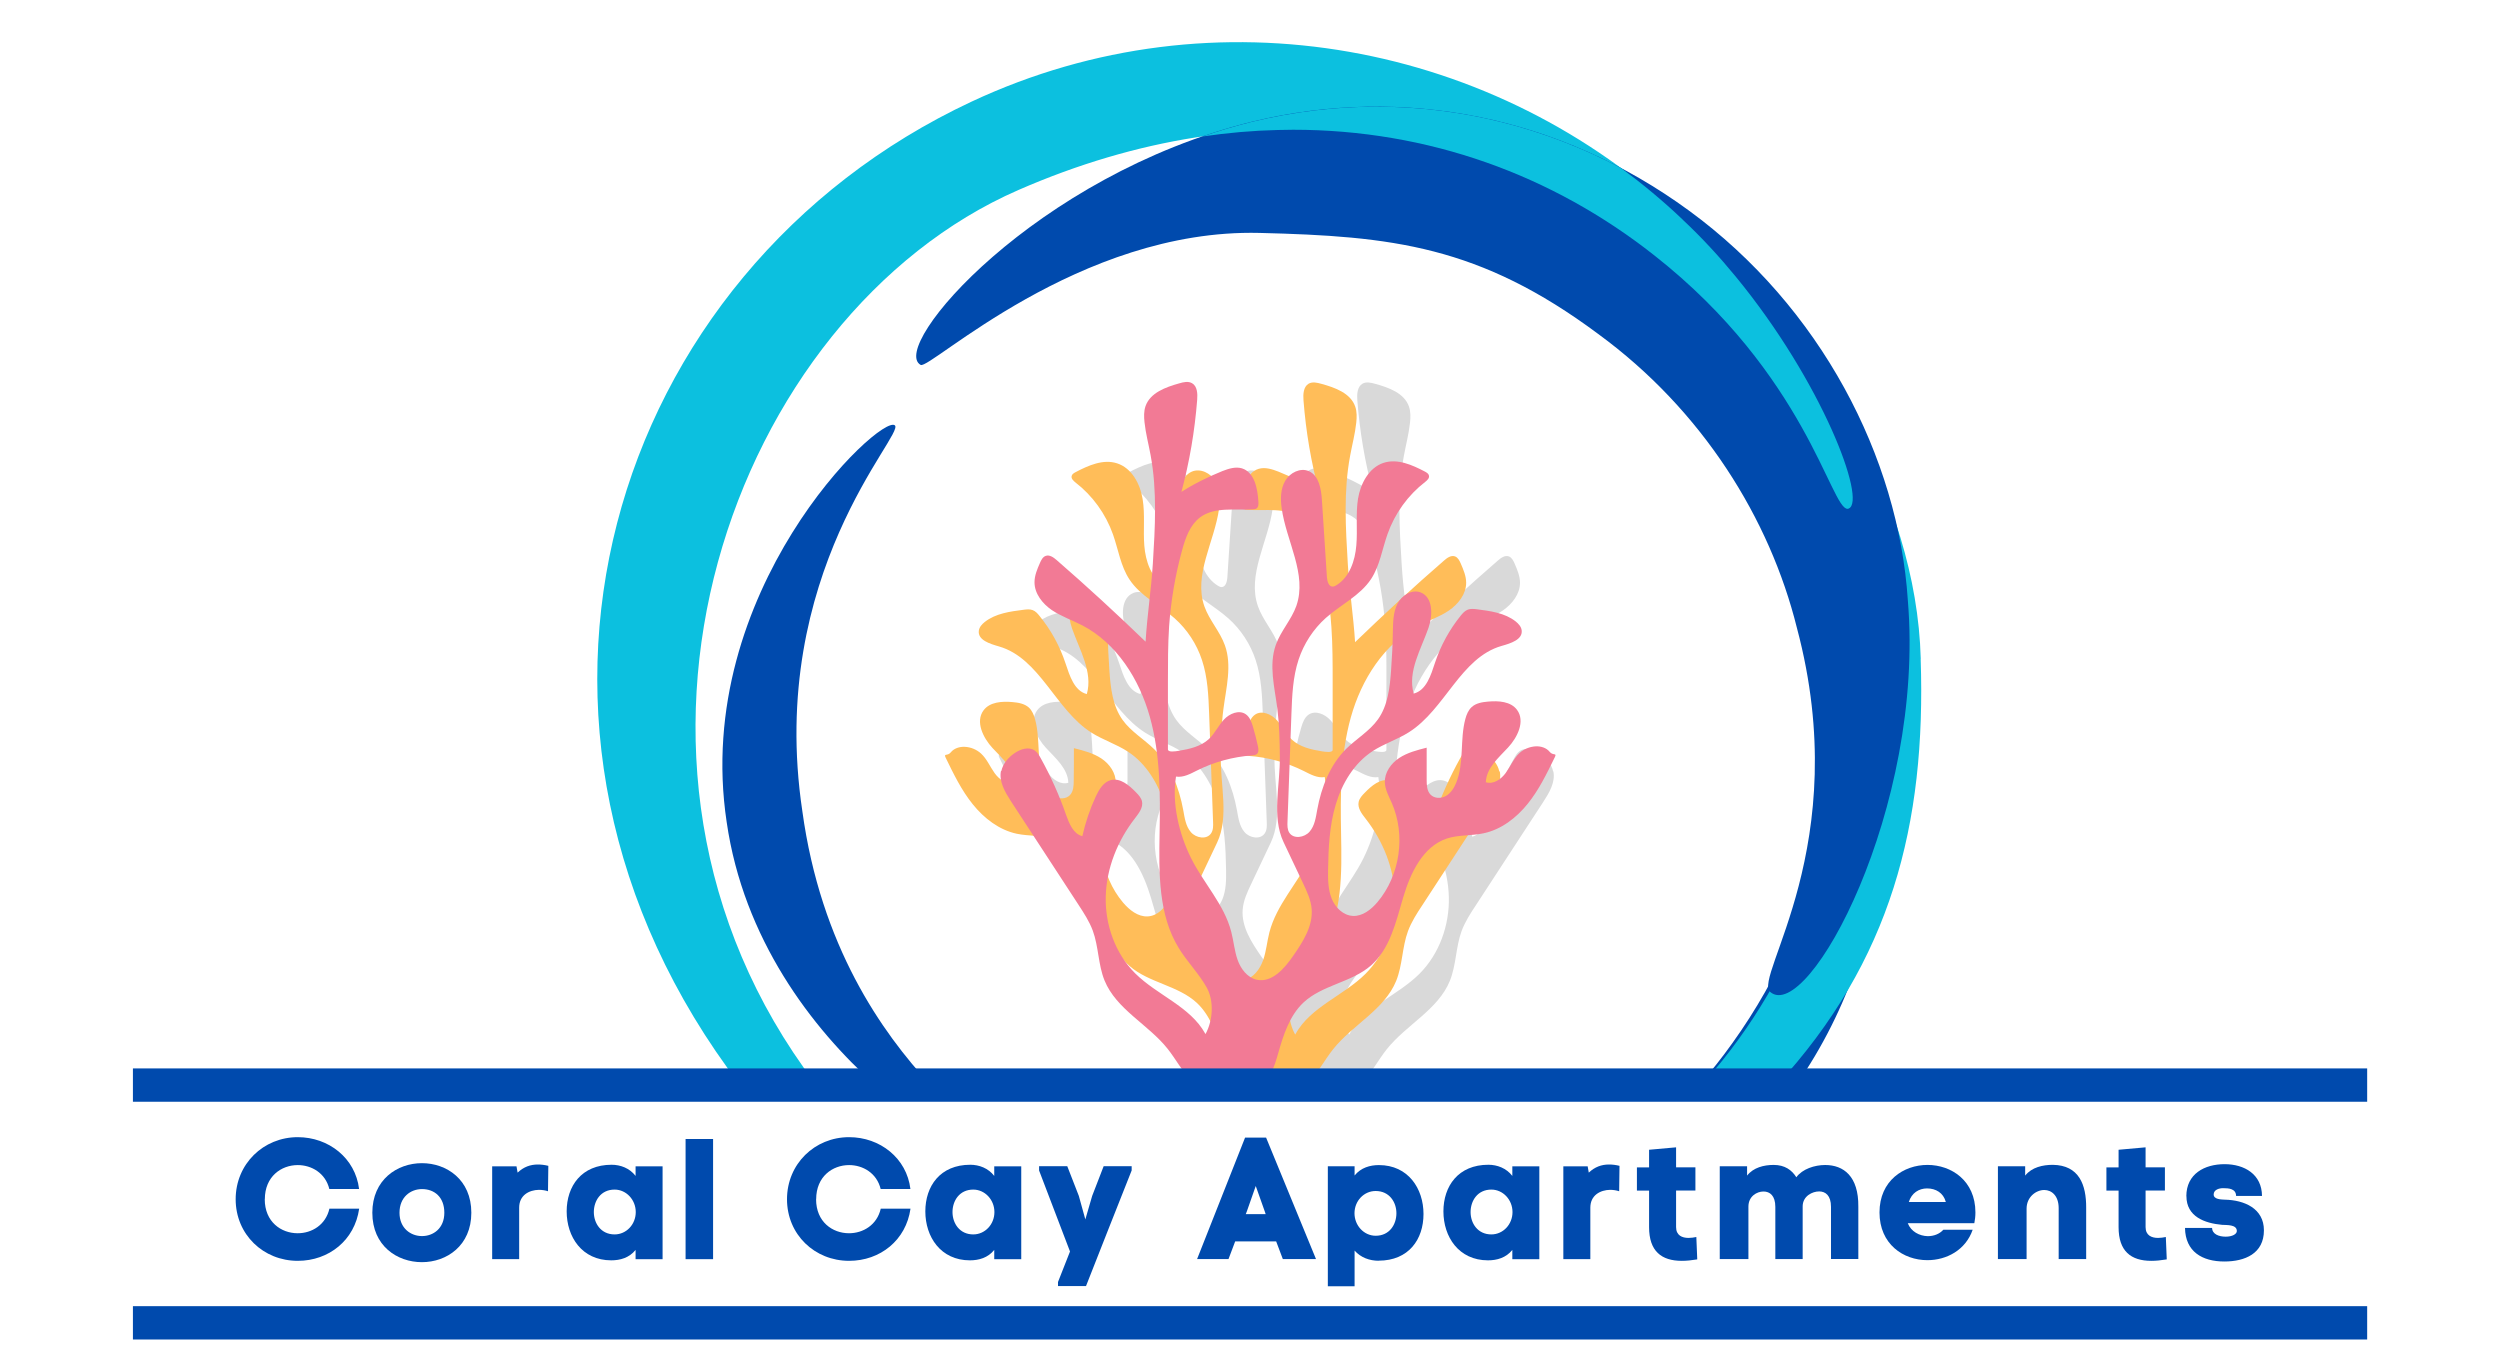 <?xml version="1.0" encoding="UTF-8"?>
<svg id="logos" xmlns="http://www.w3.org/2000/svg" viewBox="0 0 300 163.8">
  <defs>
    <style>
      .cls-1 {
        fill: none;
        stroke: #004aad;
        stroke-width: 4px;
      }

      .cls-2 {
        fill: #0cc0df;
      }

      .cls-2, .cls-3, .cls-4, .cls-5, .cls-6 {
        stroke-width: 0px;
      }

      .cls-3 {
        fill: #d9d9d9;
      }

      .cls-4 {
        fill: #ffbd59;
      }

      .cls-5 {
        fill: #f27a95;
      }

      .cls-6 {
        fill: #004aad;
      }
    </style>
  </defs>
  <path class="cls-1" d="m15.95,158.74h268.11"/>
  <path class="cls-6" d="m31.78,143.91c0-2.74,1.98-4.1,3.95-4.1,1.65,0,3.32.95,3.79,2.87h3.57c-.45-3.71-3.65-6.22-7.36-6.22-4.12,0-7.45,3.21-7.45,7.45s3.33,7.39,7.45,7.39c3.75,0,6.84-2.49,7.37-6.26h-3.57c-.45,1.96-2.12,2.95-3.81,2.95-1.98,0-3.95-1.36-3.95-4.08h0Z"/>
  <path class="cls-6" d="m56.56,145.53c0-3.98-2.97-5.95-5.93-5.95s-5.95,1.98-5.95,5.95,2.98,5.93,5.95,5.93,5.93-1.98,5.93-5.93Zm-8.62,0c0-1.89,1.34-2.84,2.7-2.84,1.48,0,2.68.95,2.68,2.84s-1.34,2.8-2.68,2.8-2.7-.93-2.7-2.8Z"/>
  <path class="cls-6" d="m62.11,140.7l-.13-.74h-2.92v11.14h3.24v-6.18c0-1.5,1.2-2.12,2.37-2.14.37,0,.76.06,1.09.17l.04-3.05c-.44-.11-.87-.16-1.25-.16-.91,0-1.71.29-2.43.97h0Z"/>
  <path class="cls-6" d="m73.4,139.77c-3.62,0-5.4,2.56-5.4,5.6s1.83,5.87,5.35,5.87c1.07,0,2.16-.3,2.92-1.25v1.11h3.24v-11.14h-3.24v1.15c-.72-.93-1.8-1.34-2.89-1.34h0Zm.35,8.36c-1.64,0-2.49-1.34-2.49-2.68s.82-2.7,2.49-2.7c1.4,0,2.54,1.22,2.54,2.7s-1.13,2.68-2.54,2.68Z"/>
  <path class="cls-6" d="m85.57,136.68h-3.3v14.42h3.3v-14.42Z"/>
  <path class="cls-6" d="m97.94,143.91c0-2.74,1.98-4.1,3.95-4.1,1.65,0,3.32.95,3.79,2.87h3.57c-.45-3.71-3.65-6.22-7.36-6.22-4.12,0-7.45,3.21-7.45,7.45s3.33,7.39,7.45,7.39c3.75,0,6.84-2.49,7.37-6.26h-3.57c-.45,1.96-2.12,2.95-3.81,2.95-1.98,0-3.95-1.36-3.95-4.08h0Z"/>
  <path class="cls-6" d="m116.44,139.77c-3.62,0-5.4,2.56-5.4,5.6s1.83,5.87,5.35,5.87c1.07,0,2.16-.3,2.92-1.25v1.11h3.24v-11.14h-3.24v1.15c-.72-.93-1.8-1.34-2.89-1.34h0Zm.35,8.36c-1.64,0-2.49-1.34-2.49-2.68s.82-2.7,2.49-2.7c1.4,0,2.54,1.22,2.54,2.7s-1.13,2.68-2.54,2.68Z"/>
  <path class="cls-6" d="m135.8,140.46v-.52h-3.36l-1.38,3.57-.82,2.82-.78-2.82-1.39-3.57h-3.38v.52l3.71,9.72-1.44,3.66v.49h3.36c1.81-4.63,3.65-9.25,5.48-13.88h0Z"/>
  <path class="cls-6" d="m149.41,136.51l-5.76,14.58h3.77l.8-2.12h4.92l.8,2.12h3.98l-5.99-14.58h-2.53Zm1.28,5.81l1.11,3.13.08.25h-2.39l.13-.33,1.07-3.05Z"/>
  <path class="cls-6" d="m165.43,151.28c3.62,0,5.39-2.56,5.39-5.6s-1.83-5.87-5.35-5.87c-1.07,0-2.16.31-2.92,1.25v-1.11h-3.21v14.4h3.21v-4.28c.74.84,1.8,1.22,2.89,1.22h0Zm-.35-8.36c1.64,0,2.49,1.33,2.49,2.67s-.82,2.7-2.49,2.7c-1.4,0-2.54-1.22-2.54-2.7s1.13-2.67,2.54-2.67Z"/>
  <path class="cls-6" d="m178.61,139.77c-3.62,0-5.4,2.56-5.4,5.6s1.83,5.87,5.35,5.87c1.07,0,2.16-.3,2.92-1.25v1.11h3.24v-11.14h-3.24v1.15c-.72-.93-1.8-1.34-2.89-1.34h0Zm.35,8.36c-1.64,0-2.49-1.34-2.49-2.68s.82-2.7,2.49-2.7c1.4,0,2.54,1.22,2.54,2.7s-1.13,2.68-2.54,2.68Z"/>
  <path class="cls-6" d="m190.65,140.7l-.13-.74h-2.92v11.14h3.24v-6.18c0-1.5,1.2-2.12,2.37-2.14.37,0,.76.06,1.09.17l.04-3.05c-.44-.11-.87-.16-1.25-.16-.91,0-1.71.29-2.43.97h0Z"/>
  <path class="cls-6" d="m203.67,151.12l-.11-2.68c-.29.06-.62.11-.93.11-.78,0-1.5-.3-1.5-1.3v-4.39h2.32v-2.78h-2.32v-2.4l-3.24.29v2.12h-1.46v2.78h1.46v4.39c0,2.88,1.48,4.04,3.93,4.04.55,0,1.17-.06,1.83-.17h0Z"/>
  <path class="cls-6" d="m209.65,141.06v-1.11h-3.28v11.14h3.44v-6.3c0-1.23,1.01-1.81,1.81-1.81.76,0,1.42.49,1.42,1.85v6.26h3.28v-6.35c.02-1.22,1.17-1.77,1.98-1.77.76,0,1.42.49,1.42,1.85v6.26h3.28v-6.28c.04-3.65-1.77-5-3.98-5-1.25,0-2.73.47-3.46,1.47-.54-.87-1.39-1.48-2.72-1.48-1.17,0-2.43.31-3.19,1.28h0Z"/>
  <path class="cls-6" d="m237.05,145.49c0-3.81-2.89-5.7-5.75-5.7s-5.76,1.89-5.76,5.7,2.86,5.73,5.75,5.73c2.31,0,4.59-1.22,5.43-3.65h-3.52c-.47.52-1.15.77-1.88.77-.99-.03-1.99-.54-2.39-1.56h7.99c.08-.41.13-.82.13-1.28h0Zm-3.54-1.25h-4.45c.33-1.09,1.22-1.63,2.18-1.63,1.05,0,1.96.52,2.26,1.63h0Z"/>
  <path class="cls-6" d="m243.02,141.06v-1.11h-3.27v11.14h3.44v-6.05c0-1.42,1.15-2.24,2.12-2.24.88,0,1.73.68,1.73,2.18v6.11h3.3v-6.14c.02-2.78-.85-5.13-4.01-5.17-1.19,0-2.51.29-3.3,1.28h0Z"/>
  <path class="cls-6" d="m260.01,151.12l-.11-2.68c-.29.06-.62.11-.93.11-.78,0-1.5-.3-1.5-1.3v-4.39h2.32v-2.78h-2.32v-2.4l-3.24.29v2.12h-1.46v2.78h1.46v4.39c0,2.88,1.48,4.04,3.93,4.04.55,0,1.17-.06,1.83-.17h0Z"/>
  <path class="cls-6" d="m262.37,143.54c0,2.45,2.18,3.25,4.28,3.44.54.04,1.77-.06,1.77.74,0,.37-.54.68-1.34.68s-1.61-.29-1.63-1.05h-3.25c.04,2.84,2.06,4.03,4.72,4.03,2.47,0,4.75-.95,4.75-3.74,0-2.64-2.37-3.63-4.69-3.68-.47-.02-1.34-.04-1.34-.62s.66-.76,1.13-.76c.68,0,1.55.06,1.56.93h3.11c-.02-2.59-2.1-3.81-4.49-3.81s-4.59,1.15-4.59,3.85v-.02Z"/>
  <g>
    <path class="cls-3" d="m163.57,129.7c1.13-1.11,1.86-2.56,2.84-3.79,2.34-2.94,6.15-4.73,7.57-8.2.77-1.9.71-4.06,1.41-5.98.41-1.1,1.05-2.1,1.7-3.08,2.7-4.14,5.39-8.27,8.09-12.4.73-1.12,1.49-2.39,1.22-3.7l-.02.04c-.18-.91-.85-1.65-1.6-2.17-.71-.48-1.69-.8-2.4-.3-.32.22-.52.57-.71.91-1.2,2.17-2.23,4.44-3.04,6.79-.38,1.06-.87,2.31-1.96,2.58-.37-1.64-.91-3.25-1.62-4.78-.38-.83-.91-1.72-1.8-1.95-1.13-.29-2.19.61-3.01,1.46-.31.31-.63.66-.73,1.09-.16.74.38,1.43.84,2.03,2.08,2.66,3.42,5.97,3.51,9.37.09,3.4-1.14,6.85-3.53,9.24-2.64,2.63-6.59,3.96-8.4,7.22-.02.03-.03.04-.04.07-.9-1.64-1.05-3.98-.15-5.58.95-1.71,2.36-3.1,3.37-4.76,2.45-4.01,2.37-9.03,2.28-13.75-.09-4.69-.09-9.46,1.17-13.98,1.26-4.51,3.97-8.82,8.11-10.98,1.21-.63,2.52-1.07,3.65-1.83,1.13-.77,2.08-1.98,2.08-3.34,0-.8-.33-1.57-.65-2.31-.15-.34-.33-.71-.68-.85-.46-.18-.96.17-1.33.5-3.65,3.16-7.2,6.43-10.67,9.79-.19-3.16-.68-6.18-.87-9.35-.27-4.35-.53-8.76.27-13.04.24-1.31.59-2.61.73-3.94.07-.64.09-1.32-.12-1.93-.55-1.62-2.41-2.29-4.05-2.74-.51-.14-1.07-.28-1.53-.02-.63.37-.68,1.27-.62,2,.29,3.74.91,7.44,1.89,11.05-1.39-.93-3.35-1.88-4.91-2.5-.75-.29-1.58-.56-2.36-.33-1.53.46-1.89,2.45-1.98,4.06-.02.26,0,.56.19.73.13.11.3.13.46.13,2.17.14,4.6-.34,6.35.97,1.21.9,1.74,2.44,2.14,3.9.83,2.99,1.36,6.08,1.57,9.19.15,2.2.15,4.41.14,6.61v8.13c0,.38-.91.24-1.29.18-1.3-.21-2.67-.52-3.64-1.42-.71-.67-1.13-1.61-1.8-2.33-.66-.72-1.8-1.21-2.61-.65-.49.34-.71.95-.88,1.53-.23.78-.43,1.56-.6,2.36-.06.3-.11.67.13.88.15.14.38.16.6.18,2.29.16,4.55.78,6.6,1.81.8.4,1.64.88,2.52.73.53,3.2-.36,6.86-1.8,9.77-1.5,3.02-3.99,5.58-4.83,8.86-.29,1.11-.38,2.28-.76,3.36-.38,1.08-1.16,2.12-2.27,2.38-1.81.42-3.34-1.32-4.4-2.86-1.16-1.68-2.37-3.55-2.22-5.59.08-1.1.56-2.13,1.04-3.13.78-1.64,1.56-3.29,2.34-4.94,1.44-3.04.38-6.9.44-10.26.03-1.92.06-3.84.3-5.75.33-2.56,1.05-5.22.18-7.65-.59-1.66-1.87-3.01-2.46-4.67-1.33-3.78,1.21-7.75,1.76-11.73.16-1.12.14-2.31-.43-3.29-.56-.97-1.82-1.6-2.85-1.15-1.22.54-1.47,2.14-1.56,3.47-.21,3.09-.4,6.18-.6,9.27-.04.48-.21,1.1-.68,1.11-.16,0-.31-.07-.45-.16-1.58-.96-2.25-2.94-2.4-4.8-.15-1.86.1-3.74-.2-5.58-.29-1.83-1.31-3.74-3.07-4.31-1.66-.54-3.44.25-4.98,1.06-.2.11-.42.23-.46.46-.08.31.21.58.46.78,2.05,1.58,3.63,3.77,4.5,6.23.64,1.81.92,3.81,1.98,5.41,1.33,2.01,3.64,3.07,5.43,4.67,1.5,1.34,2.64,3.08,3.27,5,.69,2.08.78,4.32.86,6.52l.47,12.9c.02.46.03.97-.23,1.36-.52.8-1.81.59-2.43-.13-.62-.71-.75-1.72-.92-2.65-.49-2.69-1.54-5.37-3.47-7.29-1.23-1.22-2.8-2.12-3.81-3.53-1.2-1.68-1.44-3.85-1.58-5.92-.11-1.53-.18-3.07-.21-4.59-.02-1.14-.03-2.34-.55-3.36-.52-1.02-1.73-1.78-2.79-1.37-1.49.58-1.47,2.73-.94,4.25.91,2.59,2.53,5.25,1.78,7.89-1.51-.38-2.06-2.21-2.56-3.7-.68-2.06-1.74-3.99-3.11-5.67-.23-.29-.49-.59-.84-.71-.34-.13-.71-.08-1.06-.04-1.64.21-3.38.44-4.68,1.47-.34.27-.65.61-.71,1.05-.14,1.12,1.33,1.57,2.41,1.88,4.92,1.41,6.78,7.61,11.11,10.35,1.39.88,3,1.38,4.39,2.29,2.2,1.45,3.65,3.85,4.4,6.39.76,2.53.88,5.21.92,7.86.02,1.16,0,2.35-.43,3.43-.44,1.08-1.39,2.02-2.54,2.08-1.17.06-2.2-.77-2.96-1.66-2.72-3.22-3.41-8.03-1.71-11.9.35-.79.8-1.58.83-2.45.04-1.19-.74-2.29-1.72-2.94-.98-.65-2.15-.95-3.3-1.24,0,1.3,0,2.59,0,3.88,0,.62-.03,1.3-.46,1.75-.46.49-1.28.5-1.86.16-.58-.34-.97-.95-1.22-1.57-.98-2.4-.43-5.16-1.1-7.66-.14-.53-.36-1.06-.76-1.43-.53-.48-1.28-.6-1.98-.66-1.25-.11-2.71-.02-3.46.99-1.01,1.35-.07,3.3,1.08,4.53,1.14,1.23,2.6,2.47,2.66,4.16-.91.29-1.86-.38-2.41-1.15-.56-.78-.93-1.71-1.63-2.36-.53-.48-1.23-.77-1.95-.8-.62-.03-1.29.18-1.67.66-.39.49-.89.08-.62.64.95,1.95,1.9,3.92,3.26,5.6,1.36,1.69,3.17,3.08,5.27,3.53,1.46.31,3.01.16,4.42.63,2.89.96,4.37,4.14,5.25,7.08.88,2.94,1.58,6.17,3.88,8.17,2.33,2.03,5.82,2.32,8.08,4.43,1.67,1.57,2.4,3.89,3.04,6.1.23.82.47,1.66.9,2.4.31.54.72,1.01,1.19,1.41h7.68c.21-.16.41-.33.59-.51Z"/>
    <path class="cls-4" d="m157.13,129.7c1.13-1.11,1.86-2.56,2.84-3.79,2.34-2.94,6.15-4.73,7.57-8.2.77-1.9.71-4.06,1.42-5.98.41-1.1,1.05-2.1,1.7-3.08,2.7-4.14,5.4-8.27,8.09-12.4.73-1.12,1.49-2.39,1.22-3.7l-.05.04c-.18-.91-.85-1.65-1.61-2.17-.71-.48-1.69-.8-2.4-.3-.32.22-.52.57-.71.91-1.2,2.17-2.23,4.44-3.05,6.79-.38,1.06-.87,2.31-1.95,2.58-.37-1.64-.91-3.25-1.62-4.78-.38-.83-.91-1.72-1.8-1.95-1.13-.29-2.19.61-3.01,1.46-.31.31-.63.66-.73,1.09-.16.74.37,1.43.84,2.03,2.08,2.66,3.42,5.97,3.51,9.37.09,3.4-1.14,6.85-3.53,9.24-2.64,2.63-6.59,3.96-8.4,7.22l-.04.07c-.9-1.64-1.05-3.98-.15-5.58.95-1.71,2.36-3.1,3.37-4.76,2.46-4.01,2.38-9.03,2.29-13.75-.09-4.69-.09-9.46,1.17-13.98,1.26-4.51,3.97-8.82,8.11-10.98,1.21-.63,2.52-1.07,3.65-1.83,1.13-.77,2.08-1.98,2.08-3.34,0-.8-.33-1.57-.65-2.31-.15-.34-.33-.71-.68-.85-.46-.18-.96.17-1.33.5-3.64,3.16-7.19,6.43-10.67,9.79-.2-3.16-.68-6.18-.87-9.35-.26-4.35-.53-8.76.28-13.04.24-1.31.59-2.61.73-3.94.07-.64.09-1.32-.12-1.93-.55-1.62-2.42-2.29-4.06-2.74-.5-.14-1.07-.28-1.53-.02-.63.37-.68,1.27-.62,2,.29,3.74.91,7.44,1.89,11.05-1.4-.93-3.35-1.88-4.91-2.5-.75-.29-1.58-.56-2.36-.33-1.53.46-1.89,2.45-1.98,4.06-.02.26,0,.56.19.73.13.11.3.13.46.13,2.17.14,4.6-.34,6.35.97,1.21.9,1.74,2.44,2.14,3.9.83,2.99,1.36,6.08,1.57,9.19.15,2.2.15,4.41.15,6.61v8.13c0,.38-.9.24-1.28.18-1.3-.21-2.67-.52-3.63-1.42-.71-.67-1.13-1.61-1.8-2.33-.66-.72-1.8-1.21-2.61-.65-.49.34-.71.95-.88,1.53-.23.78-.43,1.56-.6,2.36-.06.3-.11.67.13.88.15.14.38.16.6.18,2.29.16,4.54.78,6.6,1.81.8.4,1.64.88,2.52.73.53,3.2-.36,6.86-1.8,9.77-1.5,3.02-3.99,5.58-4.84,8.86-.29,1.11-.37,2.28-.76,3.36-.39,1.08-1.16,2.12-2.28,2.38-1.81.42-3.33-1.32-4.4-2.86-1.16-1.68-2.37-3.55-2.21-5.59.08-1.1.56-2.13,1.04-3.13.78-1.64,1.56-3.29,2.34-4.94,1.44-3.04.38-6.9.44-10.26.04-1.92.06-3.84.31-5.75.33-2.56,1.05-5.22.18-7.65-.59-1.66-1.87-3.01-2.46-4.67-1.33-3.78,1.21-7.75,1.76-11.73.16-1.12.14-2.31-.43-3.29-.56-.97-1.82-1.6-2.85-1.15-1.22.54-1.47,2.14-1.56,3.47-.21,3.09-.4,6.18-.6,9.27-.04.48-.21,1.1-.68,1.11-.16,0-.31-.07-.45-.16-1.58-.96-2.25-2.94-2.4-4.8-.15-1.86.1-3.74-.2-5.58-.29-1.83-1.3-3.74-3.07-4.31-1.66-.54-3.44.25-4.98,1.06-.2.11-.42.23-.47.46-.08.31.21.58.46.78,2.05,1.58,3.63,3.77,4.5,6.23.64,1.81.92,3.81,1.98,5.41,1.32,2.01,3.64,3.07,5.43,4.67,1.5,1.34,2.64,3.08,3.27,5,.69,2.08.78,4.32.86,6.52.16,4.3.31,8.6.47,12.9.02.46.03.97-.23,1.36-.52.8-1.81.59-2.43-.13-.62-.71-.75-1.72-.92-2.65-.49-2.69-1.54-5.37-3.47-7.29-1.23-1.22-2.8-2.12-3.81-3.53-1.2-1.68-1.44-3.85-1.58-5.92-.11-1.53-.18-3.07-.21-4.59-.02-1.14-.03-2.34-.55-3.36-.52-1.02-1.73-1.78-2.79-1.37-1.49.58-1.47,2.73-.94,4.25.91,2.59,2.53,5.25,1.78,7.89-1.51-.38-2.06-2.21-2.56-3.7-.68-2.06-1.74-3.99-3.11-5.67-.23-.29-.49-.59-.84-.71-.34-.13-.71-.08-1.06-.04-1.64.21-3.38.44-4.68,1.47-.34.27-.65.61-.71,1.05-.14,1.12,1.33,1.57,2.41,1.88,4.92,1.41,6.78,7.61,11.11,10.35,1.39.88,3,1.38,4.39,2.29,2.2,1.45,3.64,3.85,4.4,6.39.76,2.53.88,5.21.92,7.86.02,1.16,0,2.35-.42,3.43-.44,1.08-1.39,2.02-2.54,2.08-1.17.06-2.2-.77-2.96-1.66-2.72-3.22-3.4-8.03-1.71-11.9.35-.79.8-1.58.83-2.45.04-1.19-.74-2.29-1.72-2.94s-2.15-.95-3.3-1.24c0,1.3,0,2.59-.02,3.88,0,.62-.03,1.3-.45,1.75-.46.49-1.28.5-1.86.16-.58-.34-.97-.95-1.22-1.57-.98-2.4-.43-5.16-1.1-7.66-.14-.53-.36-1.06-.75-1.43-.53-.48-1.28-.6-1.98-.66-1.25-.11-2.71-.02-3.46.99-1.01,1.35-.06,3.3,1.08,4.53,1.15,1.23,2.6,2.47,2.66,4.16-.91.29-1.86-.38-2.41-1.15-.56-.78-.93-1.71-1.64-2.36-.53-.48-1.23-.77-1.95-.8-.62-.03-1.29.18-1.67.66-.39.49-.89.08-.62.64.95,1.95,1.9,3.92,3.26,5.6,1.36,1.69,3.17,3.08,5.27,3.53,1.47.31,3.01.16,4.42.63,2.89.96,4.37,4.14,5.25,7.08.88,2.94,1.58,6.17,3.88,8.17,2.33,2.03,5.82,2.32,8.08,4.43,1.67,1.57,2.4,3.89,3.04,6.1.23.82.47,1.66.9,2.4.31.54.72,1.01,1.19,1.41h7.68c.21-.16.41-.33.6-.51Z"/>
    <path class="cls-5" d="m152.48,128.8c.43-.74.66-1.58.9-2.4.63-2.22,1.37-4.53,3.04-6.1,2.26-2.11,5.75-2.4,8.08-4.43,2.3-2,3.01-5.23,3.88-8.17.87-2.94,2.36-6.12,5.25-7.08,1.41-.46,2.97-.31,4.42-.63,2.1-.45,3.91-1.84,5.27-3.53,1.36-1.68,2.31-3.66,3.26-5.6.28-.56-.22-.15-.62-.64-.38-.48-1.05-.69-1.67-.66-.71.04-1.42.32-1.95.8-.7.65-1.07,1.58-1.63,2.36-.55.78-1.5,1.44-2.41,1.15.06-1.7,1.52-2.93,2.66-4.16,1.15-1.23,2.09-3.18,1.08-4.53-.75-1.01-2.21-1.1-3.46-.99-.71.06-1.46.18-1.98.66-.4.37-.62.9-.76,1.43-.67,2.5-.12,5.26-1.1,7.66-.26.63-.64,1.23-1.22,1.57-.58.34-1.39.33-1.86-.16-.43-.45-.46-1.14-.46-1.75,0-1.29,0-2.58,0-3.88-1.14.29-2.31.59-3.3,1.24-.98.65-1.77,1.75-1.72,2.94.04.87.48,1.66.83,2.45,1.7,3.86,1,8.68-1.71,11.9-.76.89-1.79,1.72-2.96,1.66-1.15-.06-2.11-1-2.54-2.08s-.45-2.27-.43-3.43c.04-2.65.16-5.33.92-7.86.75-2.54,2.2-4.94,4.4-6.39,1.39-.91,2.99-1.4,4.39-2.29,4.33-2.74,6.19-8.94,11.11-10.35,1.08-.3,2.56-.76,2.41-1.88-.06-.44-.38-.78-.71-1.05-1.3-1.03-3.04-1.26-4.68-1.47-.36-.04-.72-.08-1.06.04-.35.13-.62.43-.85.71-1.36,1.68-2.42,3.61-3.1,5.67-.49,1.49-1.05,3.32-2.56,3.7-.75-2.65.88-5.3,1.78-7.89.53-1.52.55-3.66-.94-4.25-1.05-.41-2.27.35-2.79,1.37-.52,1.02-.52,2.22-.55,3.36-.02,1.53-.1,3.07-.21,4.59-.14,2.06-.38,4.24-1.58,5.92-1.01,1.41-2.57,2.31-3.81,3.53-1.93,1.92-2.98,4.6-3.47,7.29-.17.94-.3,1.94-.92,2.65-.61.71-1.91.92-2.43.13-.25-.38-.24-.89-.22-1.36.16-4.3.31-8.6.47-12.9.08-2.2.17-4.43.86-6.52.63-1.91,1.77-3.66,3.27-5,1.8-1.6,4.1-2.66,5.43-4.67,1.05-1.6,1.33-3.59,1.98-5.41.87-2.46,2.45-4.65,4.5-6.23.25-.2.55-.46.46-.78-.04-.22-.27-.35-.46-.46-1.54-.81-3.32-1.6-4.98-1.06-1.75.57-2.77,2.48-3.07,4.31-.29,1.84-.04,3.72-.2,5.58-.15,1.86-.82,3.84-2.4,4.8-.13.09-.29.16-.45.16-.47,0-.64-.63-.68-1.11-.2-3.09-.4-6.18-.6-9.27-.09-1.33-.35-2.93-1.56-3.47-1.02-.45-2.28.18-2.84,1.15-.57.97-.59,2.17-.43,3.29.55,3.98,3.09,7.94,1.76,11.73-.59,1.66-1.87,3.01-2.46,4.67-.87,2.43-.15,5.09.18,7.65.24,1.9.28,3.83.3,5.75.05,3.36-1,7.22.44,10.26.78,1.65,1.56,3.3,2.34,4.94.47,1,.96,2.03,1.04,3.13.15,2.04-1.05,3.91-2.22,5.59-1.05,1.54-2.58,3.28-4.4,2.86-1.11-.26-1.89-1.3-2.27-2.38-.38-1.08-.47-2.25-.76-3.36-.84-3.28-3.33-5.84-4.83-8.86-1.44-2.9-2.32-6.57-1.8-9.77.88.14,1.72-.33,2.52-.73,2.05-1.03,4.31-1.64,6.6-1.81.21-.02.45-.04.6-.18.22-.21.18-.58.12-.88-.17-.8-.37-1.58-.6-2.36-.17-.58-.38-1.19-.88-1.53-.81-.55-1.95-.07-2.61.65-.67.72-1.08,1.66-1.8,2.33-.97.9-2.33,1.21-3.64,1.42-.38.06-1.28.21-1.28-.18v-8.13c0-2.2,0-4.41.14-6.61.22-3.11.74-6.19,1.57-9.19.4-1.46.94-2.99,2.14-3.9,1.75-1.31,4.18-.83,6.35-.97.17,0,.34-.03.46-.13.21-.17.21-.47.2-.73-.09-1.61-.46-3.59-1.98-4.06-.77-.23-1.6.04-2.35.33-1.56.63-3.51,1.57-4.91,2.5.97-3.61,1.6-7.31,1.89-11.05.06-.73.02-1.64-.62-2-.46-.26-1.02-.13-1.53.02-1.64.46-3.49,1.13-4.05,2.74-.21.61-.19,1.29-.12,1.93.14,1.33.49,2.63.73,3.94.8,4.28.54,8.69.27,13.04-.2,3.16-.68,6.18-.87,9.35-3.47-3.35-7.02-6.62-10.67-9.79-.38-.33-.87-.68-1.33-.5-.35.13-.53.51-.68.85-.32.73-.65,1.5-.65,2.31,0,1.37.96,2.57,2.08,3.34,1.14.76,2.44,1.21,3.65,1.83,4.14,2.16,6.85,6.47,8.11,10.98,1.27,4.52,1.26,9.29,1.17,13.98-.08,4.72-.17,9.73,2.29,13.75,1.01,1.66,2.42,3.06,3.37,4.76.89,1.6.75,3.94-.15,5.58,0-.03-.02-.04-.04-.07-1.81-3.26-5.76-4.59-8.4-7.22-2.4-2.39-3.62-5.84-3.53-9.24.09-3.4,1.43-6.7,3.51-9.37.46-.6,1-1.29.84-2.03-.1-.43-.42-.78-.73-1.09-.82-.85-1.89-1.75-3.01-1.46-.88.23-1.41,1.12-1.8,1.95-.71,1.53-1.25,3.14-1.62,4.78-1.09-.28-1.58-1.52-1.96-2.58-.81-2.35-1.84-4.62-3.04-6.79-.19-.34-.39-.69-.71-.91-.71-.49-1.69-.18-2.4.3-.76.52-1.42,1.26-1.61,2.17l-.04-.04c-.27,1.31.5,2.58,1.22,3.7,2.7,4.14,5.39,8.27,8.09,12.4.64.98,1.29,1.98,1.7,3.08.71,1.92.64,4.08,1.41,5.98,1.42,3.48,5.23,5.26,7.57,8.2.98,1.23,1.72,2.68,2.84,3.79.19.18.39.35.6.51h7.68c.47-.4.88-.87,1.19-1.41Z"/>
    <path class="cls-6" d="m96.28,97.33c-4.28-28.57,12.38-45.25,11.1-46.29-1.71-1.4-24.36,19.87-20.18,47.6,2.02,14,10.18,24.72,17.85,31.57h6.63c-5.9-6.36-13.19-16.73-15.4-32.88Z"/>
    <path class="cls-2" d="m97.8,129.97c-29.36-38.78-9.84-92.23,24.41-107.17,28.71-12.53,56.14-8.06,76.3,7.84,18.66,14.66,21.32,31.23,23.34,30.39,2.59-1.07-5.41-20.98-19.93-34.68C179.69,5.26,145.9-1.52,116.6,12.19c-43.66,20.43-60.54,75.13-27.78,118.02h9.17c-.06-.08-.12-.16-.19-.24Z"/>
    <path class="cls-6" d="m225.79,99.6h0c.64-8.32-3.94-32.58-6.97-30.82-1.06.62,3.99,11.81.55,29.66-1.81,9.63-5.79,18.81-11.49,26.74-1.24,1.74-2.57,3.42-3.98,5.03h11.64c6.29-9.01,9.93-19.85,10.25-30.61Z"/>
    <path class="cls-2" d="m230.49,79.07c-.52-19.65-12.84-39.02-26.02-49.08h-.02c-22.49-17.39-50.63-16.76-51.14-14.36-.4,1.92,24.45-1.44,46.7,19.16,12.61,11.49,20.1,28.06,21.32,44.94,1.38,16.93-4.01,34.27-14.66,47.55-.82,1.02-1.64,2-2.47,2.93h9.03c13.66-14.86,17.92-31.24,17.25-51.15Z"/>
    <path class="cls-6" d="m150.3,14.59c18.18-4.43,36.95-.59,52.36,10.67,15.82,11.56,25.16,29.61,26.28,46.77,2.09,24.97-12,50.87-16.52,47-2.09-1.79,10.16-17.61,3.21-43.68-3.26-13.14-11.38-26.16-23.84-35.27-14.26-10.62-24.81-11.74-40.65-12.13-21.73-.53-39.56,16.45-40.66,15.84-3.88-2.16,13.72-22.75,39.81-29.2"/>
    <path class="cls-2" d="m201.92,26.35c-2.33-2.22-4.8-4.27-7.37-6.17-9.19-4.87-19.21-7.38-29.38-7.38-4.95,0-9.93.6-14.87,1.8-2.06.51-4.07,1.11-6.02,1.78,3.06-.45,6.07-.71,9.04-.78.62-.02,1.24-.03,1.86-.03,16.22,0,31.11,5.43,43.33,15.07,18.2,14.3,21.18,30.42,23.19,30.42.05,0,.1,0,.15-.04,2.17-.91-3.15-15.15-13.54-27.8-1.96-2.39-4.09-4.71-6.4-6.87"/>
    <path class="cls-1" d="m15.95,130.21h268.11"/>
  </g>
</svg>